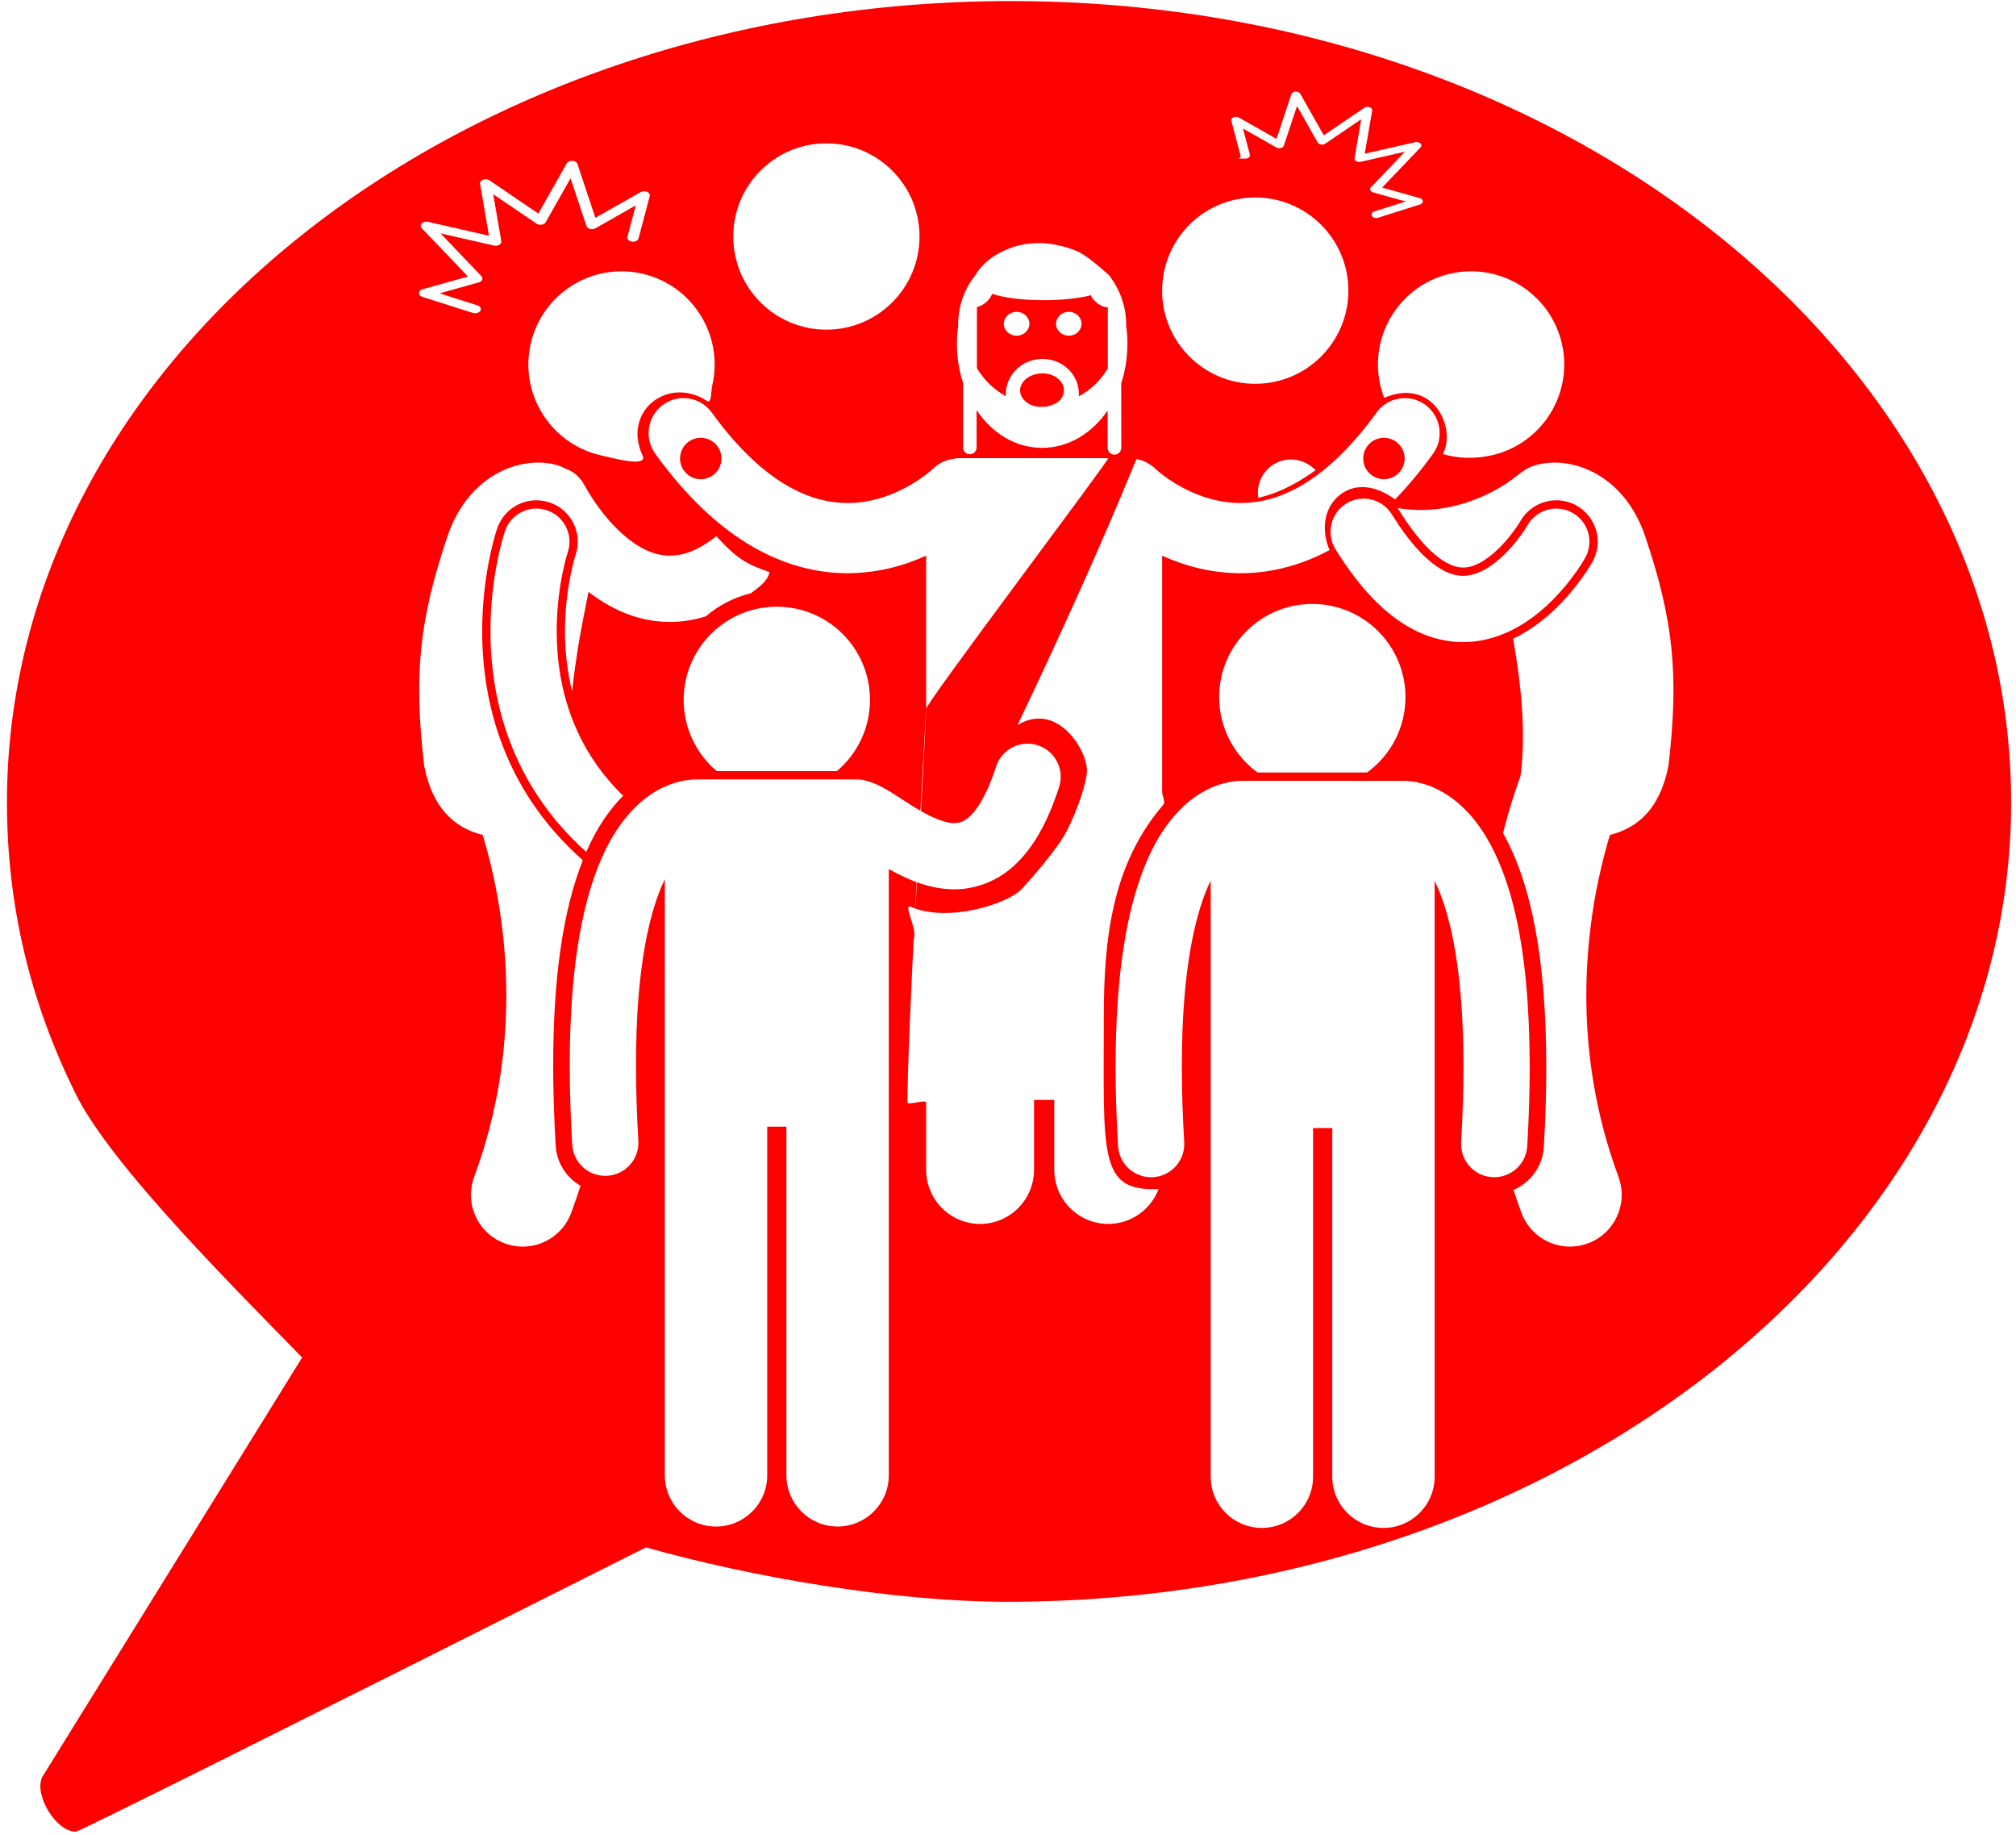 <?xml version="1.0" encoding="UTF-8"?>
<svg xmlns="http://www.w3.org/2000/svg" xmlns:xlink="http://www.w3.org/1999/xlink" width="200px" height="182px" viewBox="0 0 200 182">
  <!-- Generator: Sketch 45.2 (43514) - http://www.bohemiancoding.com/sketch -->
  <title>creed-apostles-know</title>
  <desc>Created with Sketch.</desc>
  <defs></defs>
  <g id="Page-1" stroke="none" stroke-width="1" fill="none" fill-rule="evenodd">
    <g id="creed-apostles-know" transform="translate(0, -0.224)" fill="#FF0000">
      <path d="M102.115,40.3 C102.202,40.358 102.296,40.389 102.386,40.419 C102.45,40.45 102.478,40.45 102.541,40.481 C102.61,40.507 102.629,40.507 102.694,40.507 C102.751,40.507 102.781,40.539 102.844,40.539 L102.872,40.539 C102.93,40.539 102.96,40.576 103.017,40.576 L103.679,40.576 C103.754,40.576 103.78,40.576 103.843,40.536 L103.879,40.536 C103.937,40.536 103.966,40.504 104.024,40.504 C104.086,40.504 104.117,40.471 104.175,40.471 C104.238,40.434 104.267,40.434 104.331,40.409 C104.428,40.376 104.516,40.312 104.61,40.29 C105.184,40.044 105.553,39.524 105.553,38.951 C105.562,38.011 104.583,37.25 103.392,37.25 L103.401,37.26 C102.205,37.26 101.199,38.02 101.199,38.932 C101.199,39.509 101.561,39.991 102.114,40.3 L102.115,40.3 Z" id="Path"></path>
      <path d="M69.519,47.753 C70.653,47.753 71.573,46.833 71.573,45.699 C71.573,44.565 70.653,43.645 69.519,43.645 C68.384,43.645 67.465,44.565 67.465,45.699 C67.465,46.833 68.384,47.753 69.519,47.753 Z" id="Path"></path>
      <path d="M137.293,47.753 C138.428,47.753 139.348,46.833 139.348,45.699 C139.348,44.565 138.428,43.645 137.293,43.645 C136.16,43.645 135.239,44.565 135.239,45.699 C135.239,46.833 136.16,47.753 137.293,47.753 Z" id="Path"></path>
      <path d="M96.914,30.666 L96.912,30.668 C97.281,30.597 97.708,30.359 98.045,29.993 C98.228,29.78 98.353,29.567 98.428,29.363 C99.562,29.757 101.426,29.996 103.512,29.996 C105.374,29.996 107.056,29.81 108.226,29.505 C108.279,29.687 108.407,29.872 108.563,30.018 C108.992,30.478 109.512,30.718 109.904,30.693 L109.904,36.757 C109.233,37.913 108.218,38.886 107.032,39.529 L107.032,39.338 C107.059,37.394 105.434,35.821 103.419,35.821 C101.395,35.821 99.784,37.405 99.784,39.337 L99.784,39.528 C98.591,38.852 97.576,37.878 96.914,36.731 L96.914,30.666 Z M106.032,31.152 C105.333,31.152 104.766,31.682 104.768,32.34 C104.768,32.99 105.333,33.518 106.035,33.52 C106.731,33.52 107.293,32.989 107.293,32.34 C107.293,31.682 106.731,31.152 106.032,31.152 Z M100.854,31.152 C100.157,31.152 99.589,31.682 99.587,32.34 C99.587,32.99 100.159,33.518 100.854,33.52 C101.554,33.52 102.122,32.989 102.122,32.34 C102.122,31.682 101.554,31.152 100.854,31.152 Z" id="Combined-Shape"></path>
      <g id="saying-creed-old" transform="translate(0, 0.329)" fill-rule="nonzero">
        <path d="M91.311,80.313 C91.065,80.172 90.818,80.022 90.573,79.864 C89.775,79.37 88.999,78.837 88.202,78.356 C87.799,78.114 87.39,77.881 86.9,77.667 C86.623,77.554 86.321,77.431 85.946,77.341 C85.647,77.247 85.329,77.197 84.999,77.197 L69.13,77.197 C68.267,77.21 67.023,77.366 65.605,78.08 C63.397,79.176 61.014,81.572 59.348,85.818 C57.66,90.083 56.528,96.247 56.522,105.554 C56.522,107.96 56.599,110.576 56.766,113.424 C56.87,115.171 58.317,116.518 60.044,116.518 C60.109,116.518 60.174,116.516 60.24,116.512 C62.052,116.406 63.434,114.851 63.328,113.039 C63.165,110.307 63.095,107.82 63.095,105.553 C63.081,95.605 64.531,90.018 65.956,87.102 L65.956,146.222 C65.956,149.028 68.23,151.3 71.033,151.3 C73.838,151.3 76.112,149.028 76.112,146.221 L76.112,111.637 L78.016,111.637 L78.016,146.22 C78.016,149.026 80.29,151.298 83.094,151.298 C85.899,151.298 88.174,149.026 88.174,146.219 L88.174,86.084 C88.514,86.277 88.869,86.469 89.24,86.655 L89.242,86.655 C89.769,86.916 90.331,87.169 90.929,87.388 C90.329,98.779 90.029,106.06 90.029,109.23 C90.029,109.55 91.879,108.924 91.879,109.23 L91.879,115.907 C91.879,118.878 94.275,121.288 97.231,121.288 C100.186,121.288 102.583,118.878 102.583,115.907 L102.583,108.989 L104.59,108.989 L104.59,115.905 C104.59,118.878 106.985,121.287 109.942,121.287 C112.226,121.287 114.176,119.847 114.943,117.821 C108.965,118.11 109.504,114.447 109.502,100.893 C109.5,93.135 110.27,85.694 115.381,79.743 C115.651,79.429 115.322,78.898 115.292,78.468 L115.292,55.009 C117.382,55.958 120.018,56.744 123.082,56.749 C125.843,56.749 128.875,56.082 131.912,54.448 C131.562,53.777 131.034,51.84 131.912,50.196 C132.824,48.487 135.209,47.124 138.399,49.428 C139.666,48.123 140.921,46.622 142.161,44.907 C143.287,43.352 142.945,41.174 141.398,40.043 C139.853,38.914 137.687,39.257 136.564,40.811 C133.865,44.54 131.314,46.774 129.068,48.073 C126.815,49.368 124.863,49.778 123.086,49.785 C120.662,49.792 118.499,48.942 116.933,48.043 C116.153,47.596 115.533,47.146 115.129,46.824 C114.926,46.662 114.778,46.535 114.689,46.454 C114.068,45.856 113.424,45.547 112.753,45.435 C112.68,45.417 109.504,53.852 100.941,71.818 C104.921,69.367 107.97,74.442 107.83,76.47 C107.756,77.556 106.963,80.098 105.851,82.273 C104.889,84.157 102.18,87.174 101.386,88.044 C99.985,89.578 93.997,91.415 90.411,89.851 C89.465,89.438 91.101,92.093 90.63,93.082 C90.751,91.074 90.863,89.178 90.967,87.402 C92.075,87.806 93.308,88.094 94.676,88.101 C96.852,88.101 99.149,87.232 100.876,85.492 C102.663,83.731 103.99,81.28 105.071,77.944 C105.626,76.216 104.676,74.365 102.948,73.81 C101.221,73.254 99.37,74.205 98.815,75.933 C97.95,78.641 96.977,80.128 96.282,80.795 C95.564,81.451 95.254,81.496 94.677,81.529 C93.95,81.568 92.683,81.093 91.368,80.346 C91.726,73.87 91.897,70.226 91.881,70.226 C91.401,70.213 110.21,45.333 109.939,45.333 L95.223,45.333 C94.946,45.333 94.678,45.372 94.421,45.435 C93.751,45.547 93.106,45.856 92.581,46.367 C92.509,46.436 92.292,46.635 91.926,46.919 C90.62,47.947 87.594,49.813 84.088,49.785 C82.312,49.778 80.358,49.368 78.106,48.071 C75.86,46.772 73.309,44.539 70.611,40.811 C69.486,39.255 67.319,38.912 65.773,40.044 C64.227,41.174 63.885,43.353 65.011,44.907 C68.15,49.25 71.392,52.221 74.651,54.107 C77.89,55.989 81.141,56.748 84.051,56.748 C87.152,56.744 89.79,55.958 91.88,55.007 L91.88,70.225 C91.673,73.826 91.483,77.189 91.311,80.313 Z M100.324,0.002 C155.431,0.002 199.517,35.789 199.517,79.469 C199.517,123.151 154.989,158.763 99.883,158.763 C88.863,158.763 74.663,156.352 64.081,153.37 C26.669,172.17 7.817,181.569 7.523,181.569 C5.538,181.569 3.322,177.874 4.204,176.119 L29.972,134.537 C24.02,128.396 11.05,115.607 7.523,108.416 C2.895,99.115 0.689,89.467 0.689,79.471 C0.689,35.612 45.217,-1.48995399e-14 100.324,-1.48995399e-14 L100.324,0.002 Z M124.529,37.961 C129.631,37.961 133.767,33.824 133.767,28.721 C133.767,23.618 129.631,19.481 124.529,19.481 C119.427,19.481 115.29,23.618 115.29,28.721 C115.29,33.824 119.427,37.961 124.529,37.961 Z M130.542,46.517 C130.411,46.415 130.278,46.311 130.145,46.204 C128.736,45.059 126.667,45.273 125.523,46.682 C124.91,47.437 124.687,48.38 124.828,49.27 C127.386,48.674 129.217,47.439 130.541,46.517 L130.542,46.517 Z M148.037,45.042 C153.007,43.884 156.098,38.917 154.941,33.948 C153.784,28.979 148.816,25.888 143.846,27.045 C138.876,28.202 135.786,33.17 136.943,38.14 C137.028,38.505 137.187,39.014 137.312,39.357 C142.189,37.266 144.527,42.385 143.137,44.923 C144.645,45.386 146.39,45.425 148.038,45.041 L148.037,45.042 Z M155.748,123.537 C156.34,123.537 156.943,123.434 157.531,123.216 C160.191,122.231 161.548,119.277 160.564,116.618 C158.186,110.2 157.374,104.058 157.373,98.627 C157.372,92.825 158.31,87.849 159.24,84.37 C159.4,83.769 159.56,83.215 159.715,82.708 C162.308,82.051 164.657,80.293 165.525,75.827 C166.587,66.702 165.987,61.308 163.192,53.022 C161.123,47.007 156.04,45.103 152.534,45.978 C151.827,46.154 151.202,46.495 150.661,46.958 C150.536,47.039 150.414,47.125 150.299,47.225 C150.185,47.32 149.127,48.167 147.455,48.957 C145.779,49.75 143.515,50.479 140.918,50.476 C140.19,50.472 139.432,50.416 138.645,50.289 C138.689,50.351 138.739,50.411 138.779,50.476 C140.502,53.276 141.949,54.642 142.86,55.296 C143.951,56.067 144.636,56.179 145.162,56.186 C145.678,56.185 146.234,56.025 146.846,55.696 C147.455,55.369 148.137,54.842 148.767,54.21 C150.004,52.983 150.81,51.619 150.817,51.606 C151.554,50.31 152.922,49.515 154.397,49.515 C155.101,49.515 155.798,49.698 156.414,50.045 C157.369,50.586 158.058,51.465 158.352,52.523 C158.646,53.579 158.51,54.688 157.971,55.643 C157.74,56.043 157.118,57.069 156.104,58.322 C154.473,60.312 152.774,61.789 150.904,62.838 C150.642,62.984 150.377,63.117 150.111,63.244 C150.879,67.658 151.427,72.496 150.841,76.879 C150.356,78.193 149.72,80.107 149.109,82.523 C151.981,87.627 153.387,95.223 153.401,105.687 C153.401,108.184 153.319,110.865 153.156,113.654 C153.044,115.582 151.828,117.198 150.147,117.909 C150.394,118.664 150.653,119.422 150.936,120.185 C151.703,122.258 153.664,123.538 155.751,123.538 L155.748,123.537 Z M138.54,61.296 C140.637,62.821 142.941,63.579 145.103,63.579 C147.193,63.579 149.013,62.951 150.5,62.121 C152.738,60.864 154.342,59.173 155.464,57.803 C156.577,56.428 157.188,55.349 157.253,55.238 C158.146,53.657 157.589,51.653 156.008,50.761 C154.432,49.869 152.432,50.424 151.538,51.996 C151.456,52.143 150.598,53.547 149.347,54.789 C148.703,55.433 147.96,56.027 147.233,56.418 C146.499,56.813 145.82,57.005 145.148,57.007 C144.412,56.997 143.582,56.812 142.379,55.963 C141.193,55.112 139.699,53.54 138.079,50.909 C137.126,49.365 135.101,48.885 133.556,49.839 C132.013,50.793 131.533,52.817 132.487,54.362 C134.431,57.504 136.414,59.76 138.54,61.296 L138.54,61.296 Z M81.982,32.591 C87.085,32.591 91.221,28.455 91.221,23.352 C91.221,18.249 87.085,14.112 81.982,14.112 C76.88,14.112 72.744,18.249 72.744,23.352 C72.744,28.455 76.88,32.591 81.982,32.591 Z M70.656,38.141 C71.813,33.171 68.723,28.204 63.753,27.046 C58.783,25.89 53.816,28.98 52.658,33.95 C51.501,38.919 54.592,43.886 59.562,45.044 C60.985,45.375 64.318,46.284 63.74,45.049 C61.719,40.731 66.231,37.106 70.158,39.669 C70.602,39.96 70.532,38.673 70.655,38.142 L70.656,38.141 Z M55.126,113.521 C54.964,110.747 54.88,108.067 54.879,105.553 C54.884,96.855 55.846,90.202 57.819,85.213 C54.392,82.181 51.806,78.598 50.128,74.514 C48.606,70.828 47.835,66.784 47.835,62.495 C47.84,57.257 48.965,53.396 49.309,52.338 C49.892,50.632 51.454,49.515 53.211,49.515 C53.661,49.515 54.107,49.59 54.537,49.736 C55.573,50.088 56.413,50.826 56.897,51.811 C57.38,52.796 57.451,53.909 57.097,54.948 C57.048,55.111 57.013,55.227 56.972,55.379 C56.878,55.713 56.741,56.251 56.604,56.94 C56.349,58.194 56.048,60.174 56.048,62.496 C56.048,64.584 56.29,66.576 56.761,68.454 C57.111,64.994 57.779,61.588 58.384,58.598 C58.909,59.002 59.466,59.391 60.068,59.748 C61.841,60.8 64.02,61.581 66.466,61.58 C67.655,61.58 68.83,61.396 70.009,61.031 C71.283,59.944 72.806,59.147 74.484,58.738 C74.712,58.572 74.938,58.402 75.164,58.221 C75.749,57.756 76.176,57.313 76.347,56.642 C74.175,55.886 73.148,55.379 71.075,53.075 C69.109,54.619 67.666,54.996 66.466,55.008 C65.424,55.006 64.43,54.687 63.41,54.088 C61.889,53.201 60.441,51.653 59.458,50.314 C58.964,49.648 58.578,49.041 58.325,48.616 C58.198,48.404 58.105,48.237 58.046,48.129 C57.568,47.196 56.876,46.634 56.085,46.37 C55.768,46.201 55.43,46.066 55.07,45.976 C51.563,45.102 46.48,47.007 44.412,53.022 C41.617,61.308 41.016,66.701 42.077,75.826 C42.945,80.291 45.295,82.05 47.887,82.706 C48.932,86.153 50.238,91.822 50.228,98.627 C50.227,104.057 49.417,110.199 47.04,116.618 C46.053,119.278 47.411,122.232 50.071,123.216 C50.658,123.435 51.262,123.537 51.853,123.538 C53.94,123.538 55.901,122.258 56.669,120.185 C57.003,119.286 57.308,118.389 57.591,117.5 C56.199,116.695 55.227,115.234 55.125,113.522 L55.126,113.521 Z M61.825,78.824 C59.494,76.557 57.975,74.134 56.961,71.694 C55.653,68.526 55.227,65.301 55.227,62.494 C55.227,60.19 55.514,58.181 55.798,56.776 C55.939,56.074 56.08,55.523 56.18,55.161 C56.23,54.98 56.27,54.846 56.295,54.765 C56.307,54.723 56.317,54.697 56.321,54.682 C56.906,52.963 55.989,51.096 54.272,50.511 C52.555,49.925 50.688,50.844 50.102,52.56 C50.031,52.781 48.663,56.807 48.656,62.494 C48.656,65.951 49.171,70.042 50.888,74.202 C52.333,77.717 54.669,81.261 58.161,84.392 C59.258,81.871 60.553,80.085 61.824,78.824 L61.825,78.824 Z M71.108,76.375 L83.022,76.375 C85.03,74.68 86.307,72.145 86.307,69.31 C86.307,64.206 82.17,60.068 77.065,60.068 C71.961,60.068 67.823,64.206 67.823,69.31 C67.823,72.145 69.1,74.68 71.107,76.375 L71.108,76.375 Z M120.948,69.036 C120.948,72.11 122.45,74.831 124.756,76.512 L135.623,76.512 C137.932,74.832 139.432,72.11 139.432,69.037 C139.432,63.933 135.295,59.795 130.19,59.795 C125.086,59.795 120.948,63.933 120.948,69.037 L120.948,69.036 Z M151.514,113.559 C151.68,110.712 151.756,108.096 151.756,105.69 C151.74,93.292 149.761,86.431 147.061,82.306 C145.711,80.258 144.133,78.945 142.674,78.217 C141.252,77.499 140.002,77.345 139.265,77.34 L123.282,77.333 C122.45,77.342 121.192,77.494 119.757,78.217 C117.547,79.313 115.165,81.709 113.499,85.956 C111.812,90.22 110.679,96.384 110.673,105.692 C110.674,108.098 110.75,110.714 110.918,113.562 C111.021,115.309 112.469,116.656 114.196,116.656 C114.261,116.656 114.326,116.654 114.392,116.65 C116.202,116.544 117.586,114.989 117.48,113.177 C117.319,110.446 117.246,107.958 117.246,105.691 C117.232,95.743 118.682,90.154 120.108,87.239 L120.108,146.359 C120.108,149.164 122.383,151.437 125.187,151.437 C127.991,151.437 130.265,149.164 130.265,146.358 L130.265,111.776 L132.169,111.776 L132.169,146.358 C132.169,149.164 134.443,151.437 137.247,151.437 C140.051,151.437 142.326,149.164 142.326,146.358 L142.326,87.26 C142.57,87.76 142.815,88.331 143.057,88.999 C144.214,92.207 145.188,97.472 145.185,105.69 C145.185,107.956 145.112,110.445 144.954,113.177 C144.846,114.988 146.23,116.543 148.042,116.649 C148.107,116.653 148.173,116.655 148.236,116.655 C149.964,116.655 151.413,115.306 151.514,113.559 L151.514,113.559 Z M109.885,44.326 L109.885,44.326 C109.885,44.683 110.188,44.991 110.561,44.992 C110.925,44.992 111.231,44.688 111.237,44.307 L111.231,37.901 C111.636,36.695 111.844,35.351 111.844,33.984 C111.844,33.375 111.816,32.806 111.724,32.253 L111.724,32.095 C111.724,30.25 111.074,28.541 110.009,27.179 C110.009,27.179 108.121,25.437 107.037,24.898 C105.952,24.36 104.199,24.012 103.375,24.012 C102.551,24.012 101.152,23.969 99.31,24.9 C97.466,25.825 96.769,27.18 96.769,27.18 C95.691,28.517 95.057,30.21 95.057,32.073 L95.057,32.226 C94.97,32.806 94.93,33.385 94.93,33.955 C94.93,35.348 95.142,36.659 95.546,37.876 L95.546,44.283 C95.546,44.64 95.843,44.949 96.217,44.949 C96.584,44.949 96.884,44.647 96.884,44.283 L96.884,40.577 C98.417,42.848 100.736,44.315 103.369,44.315 C105.992,44.315 108.321,42.89 109.885,40.608 L109.885,44.326 Z M123.004,15.627 L123.001,15.624 L123.626,15.624 C123.877,15.589 124.042,15.409 123.994,15.225 L123.307,12.641 L126.63,14.527 C126.754,14.598 126.919,14.617 127.069,14.579 C127.216,14.541 127.331,14.45 127.366,14.338 L128.675,10.409 L130.723,14.027 C130.781,14.13 130.904,14.204 131.054,14.229 C131.202,14.253 131.357,14.222 131.47,14.147 L135.042,11.72 L134.377,15.578 C134.358,15.693 134.419,15.807 134.541,15.882 C134.662,15.956 134.827,15.98 134.977,15.946 L139.382,14.943 L136.013,18.464 C135.932,18.55 135.907,18.66 135.95,18.76 C135.992,18.86 136.097,18.941 136.23,18.978 L139.454,19.88 L136.341,20.867 C136.105,20.942 135.997,21.142 136.099,21.316 C136.176,21.444 136.347,21.521 136.526,21.521 C136.588,21.521 136.65,21.512 136.711,21.493 L140.872,20.175 C141.045,20.119 141.155,19.992 141.152,19.855 C141.146,19.716 141.03,19.594 140.85,19.544 L137.117,18.498 L140.925,14.518 C141.041,14.399 141.038,14.24 140.921,14.121 C140.803,14.003 140.598,13.954 140.407,13.997 L135.392,15.139 L136.127,10.877 C136.152,10.734 136.05,10.596 135.877,10.53 C135.703,10.465 135.492,10.485 135.349,10.585 L131.329,13.316 L128.993,9.187 C128.916,9.05 128.727,8.966 128.528,8.978 C128.327,8.989 128.158,9.094 128.111,9.237 L126.635,13.668 L122.9,11.549 C122.747,11.462 122.537,11.454 122.371,11.527 C122.205,11.602 122.122,11.743 122.159,11.883 L123.081,15.358 C123.13,15.542 122.75,15.663 123.004,15.627 Z M63.347,23.535 L64.459,19.347 C64.502,19.179 64.402,19.009 64.203,18.919 C64.003,18.83 63.749,18.839 63.566,18.944 L59.064,21.498 L57.287,16.159 C57.23,15.987 57.027,15.861 56.785,15.847 C56.542,15.833 56.314,15.935 56.223,16.099 L53.407,21.075 L48.562,17.785 C48.39,17.667 48.135,17.642 47.925,17.72 C47.716,17.798 47.594,17.966 47.625,18.137 L48.509,23.274 L42.465,21.898 C42.234,21.846 41.987,21.905 41.845,22.048 C41.703,22.19 41.7,22.382 41.839,22.526 L46.428,27.323 L41.929,28.583 C41.715,28.643 41.573,28.791 41.568,28.958 C41.563,29.125 41.697,29.276 41.905,29.343 L46.919,30.933 C46.992,30.956 47.067,30.967 47.142,30.967 C47.359,30.967 47.565,30.875 47.657,30.72 C47.782,30.512 47.651,30.271 47.367,30.18 L43.615,28.991 L47.501,27.903 C47.662,27.858 47.786,27.761 47.837,27.64 C47.887,27.52 47.858,27.387 47.76,27.284 L43.7,23.04 L49.007,24.248 C49.189,24.29 49.388,24.261 49.535,24.172 C49.681,24.082 49.754,23.944 49.731,23.805 L48.93,19.156 L53.235,22.081 C53.369,22.171 53.556,22.209 53.736,22.181 C53.915,22.151 54.065,22.06 54.136,21.936 L56.602,17.576 L58.179,22.31 C58.223,22.445 58.36,22.555 58.538,22.601 C58.718,22.647 58.918,22.623 59.068,22.538 L63.074,20.266 L62.247,23.379 C62.188,23.602 62.387,23.818 62.69,23.86 C62.994,23.904 63.29,23.758 63.349,23.535 L63.347,23.535 Z" id="Shape"></path>
      </g>
    </g>
  </g>
</svg>
